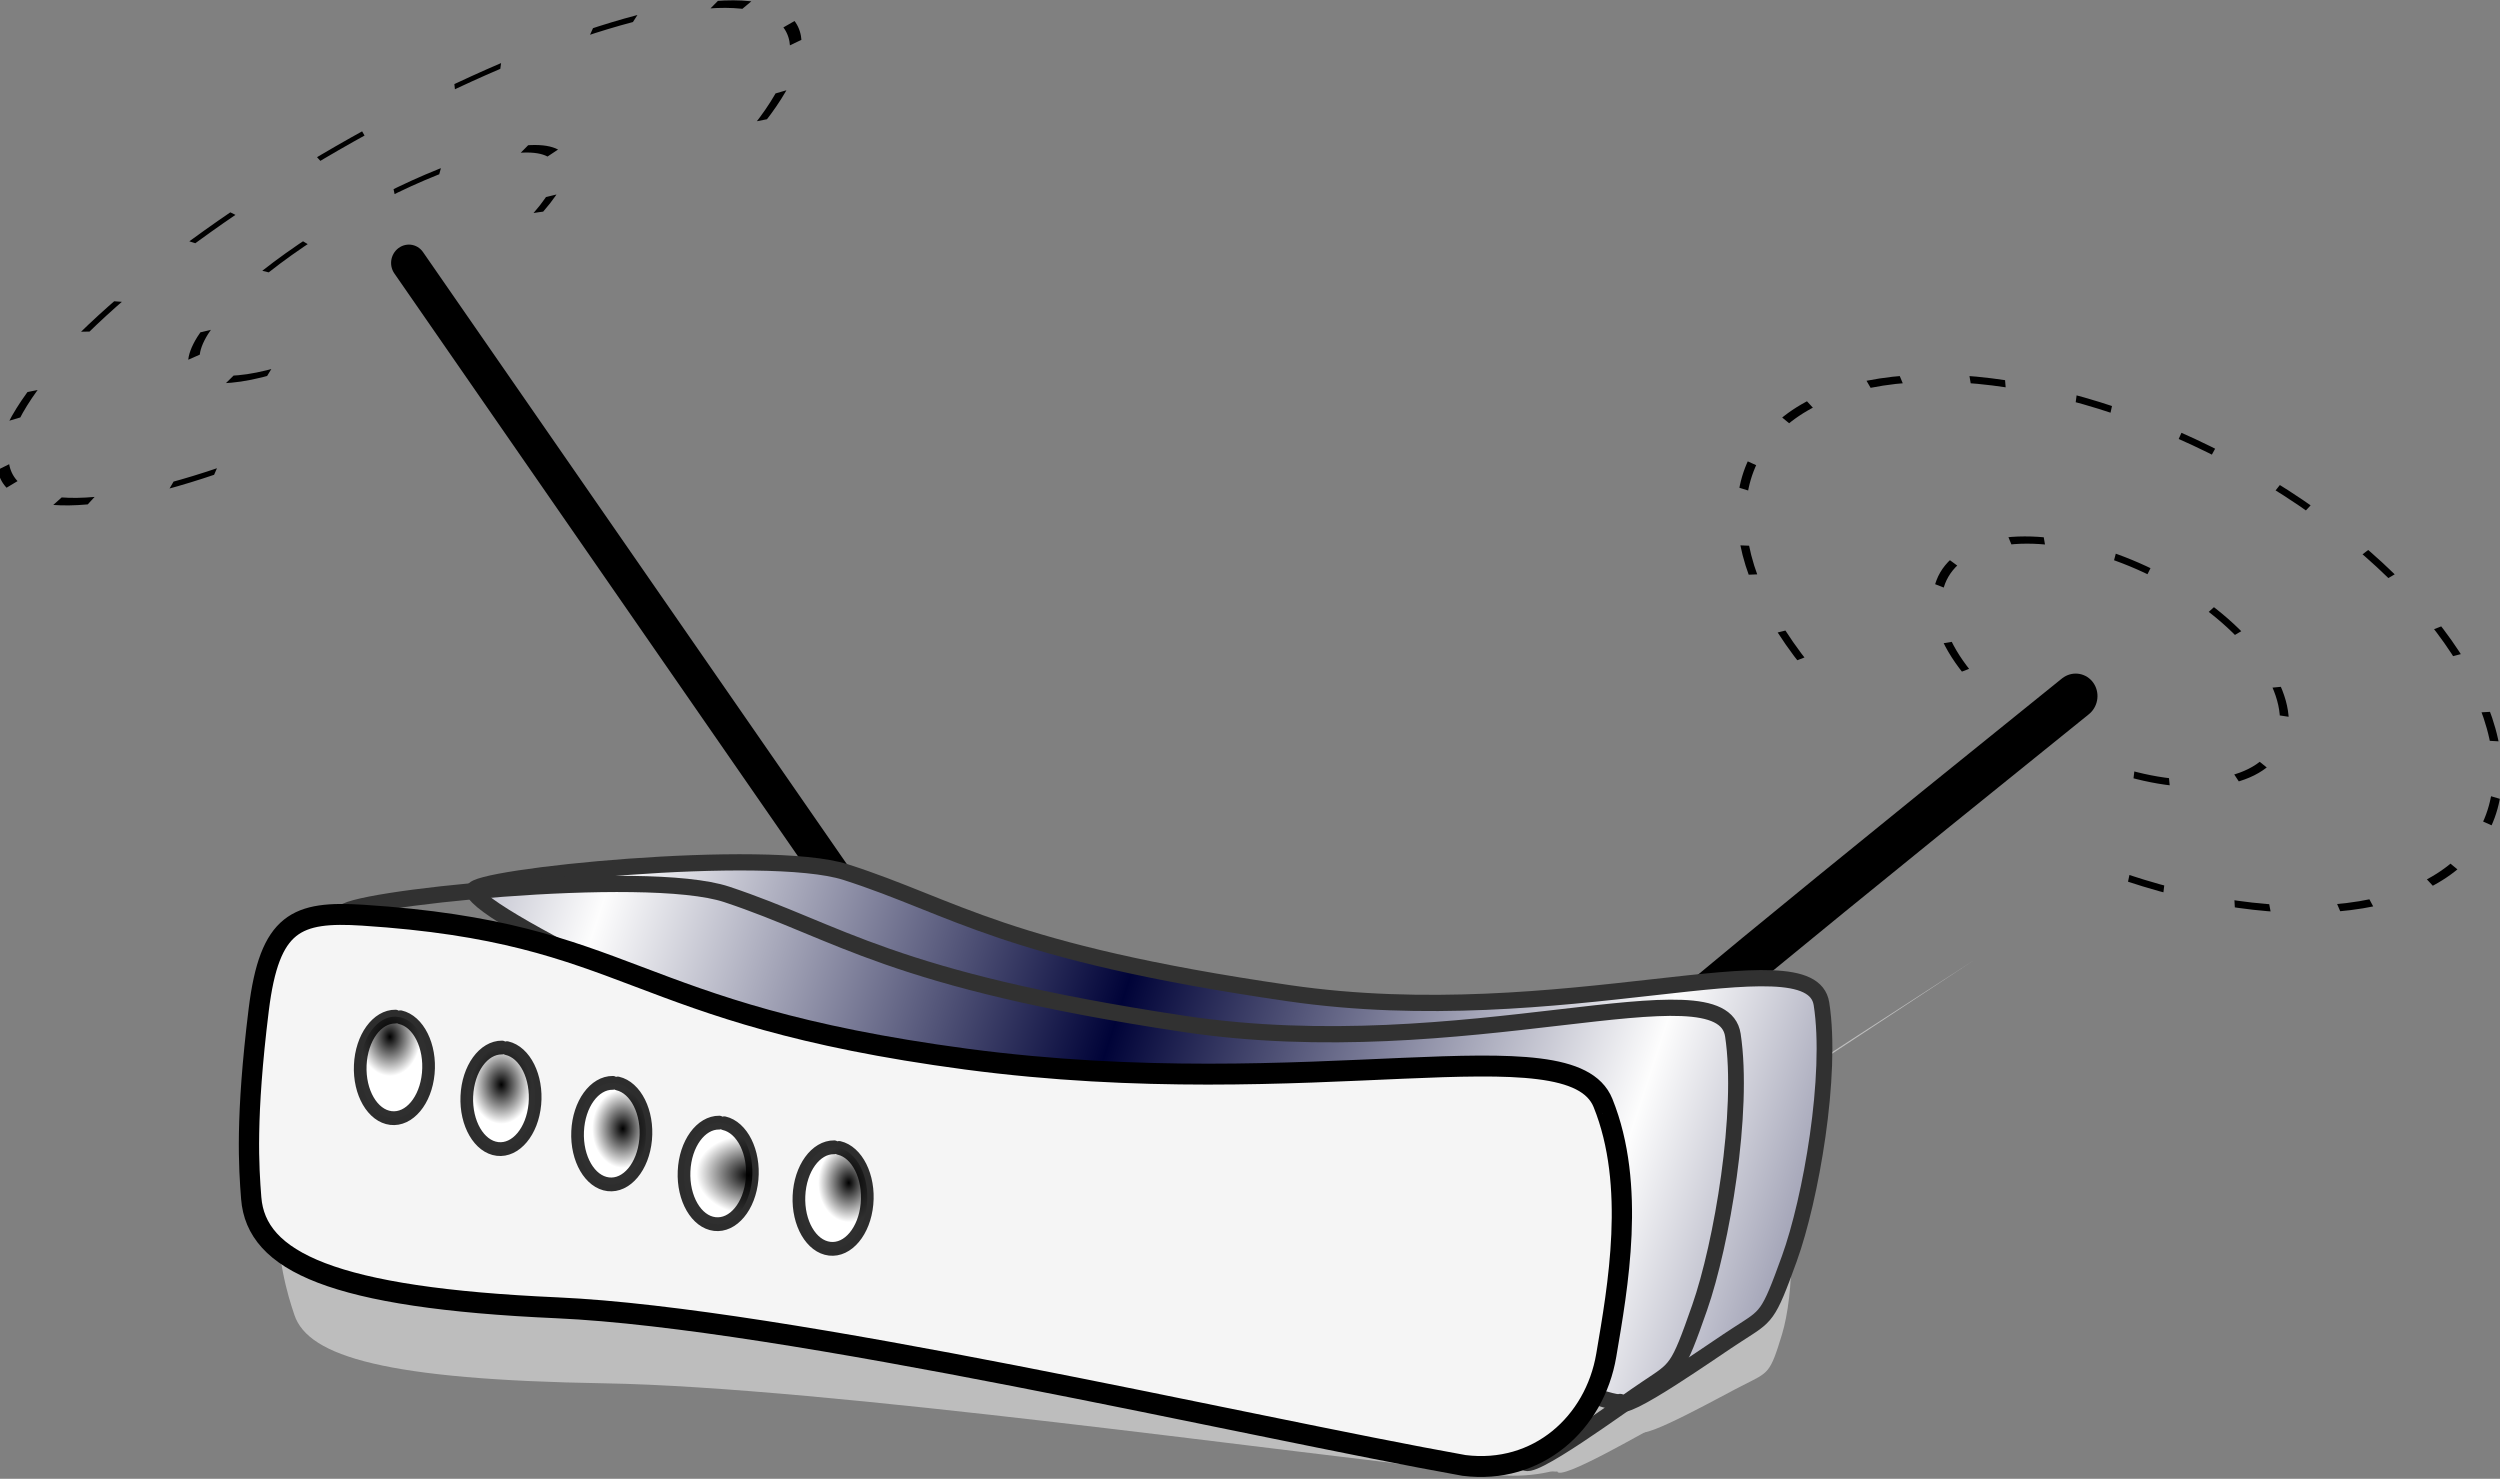 <svg xmlns="http://www.w3.org/2000/svg" xmlns:xlink="http://www.w3.org/1999/xlink" viewBox="0 0 289.27 171.11" version="1.0"><rect x="0" y="0" width="289.27" height="171.11" fill="#808080" stroke="none"/><defs><radialGradient id="h" xlink:href="#a" gradientUnits="userSpaceOnUse" cy="451.41" cx="215.1" gradientTransform="matrix(.699 0 .013 .825 22.717 64.031)" r="9.929"/><radialGradient id="g" xlink:href="#a" gradientUnits="userSpaceOnUse" cy="462.55" cx="254.56" gradientTransform="matrix(.699 0 .013 .825 -2.563 56.653)" r="9.929"/><radialGradient id="f" xlink:href="#a" gradientUnits="userSpaceOnUse" cy="466.34" cx="248.92" gradientTransform="matrix(1.198 .091 -.062 .823 -83.446 33.23)" r="9.929"/><radialGradient id="e" xlink:href="#a" gradientUnits="userSpaceOnUse" cy="476.27" cx="328" gradientTransform="matrix(.699 0 .013 .825 -53.055 43.2)" r="9.929"/><radialGradient id="d" xlink:href="#a" gradientUnits="userSpaceOnUse" cy="439.3" cx="178.9" gradientTransform="matrix(.699 0 .013 .825 47.024 70.488)" r="9.929"/><linearGradient id="a"><stop offset="0"/><stop offset="1" stop-color="#fff"/></linearGradient><linearGradient id="c" y2="438.59" xlink:href="#b" spreadMethod="reflect" gradientUnits="userSpaceOnUse" x2="234" gradientTransform="matrix(1.017 0 .014 .985 -7.598 2.717)" y1="491.47" x1="396.05"/><linearGradient id="b"><stop offset="0" stop-color="#000338"/><stop offset="1" stop-color="#fdfdfd"/></linearGradient></defs><g fill="#bdbdbd" fill-rule="evenodd"><path d="M97.33 129.81L35.818 80.477M228.535 111.017c-41.229 26.624-41.133 27.1-41.133 27.1"/><path d="M205.467 134.883c-2.386-5.287-28.463 2.619-59.397.021-32.425-2.72-38.55-6.043-51.354-8.561-9.21-1.813-41.674.952-41.103 1.984 2.343 4.217 134.378 38.406 136.153 37.28.272 1.12 9.96-4.369 11.972-5.353 2.93-1.496 3.058-1.275 4.452-5.853 1.39-4.581 1.73-14.081-.723-19.518z"/><path d="M196.142 137.415c-2.5-5.653-29.335 2.781-61.262-.008-33.462-2.929-39.803-6.483-53.031-9.181-9.513-1.942-42.974.997-42.375 2.1 2.446 4.51 138.884 41.125 140.708 39.924.288 1.198 10.241-4.664 12.308-5.718 3.007-1.595 3.145-1.36 4.547-6.253 1.4-4.895 1.677-15.052-.895-20.864z"/><path d="M182.84 142.8c-4.952-6.068-32.138.615-71.567-2.364-38.754-2.948-39.077-9.14-69.541-10.058-7.455-.224-10.276.654-10.005 7.376.335 8.272 1.559 12.069 2.34 14.4 1.618 4.825 10.642 7.493 35.89 7.907 25.586.43 78.458 7.973 103.529 10.634 8.328.591 13.83-3.422 13.967-8.634.136-5.214.478-13.02-4.613-19.26z"/><path d="M47.742 138.035c2.09.29 3.884 2.163 4.06 4.239.179 2.071-1.325 3.606-3.404 3.466-2.075-.14-3.978-1.898-4.303-3.986-.33-2.084 1.036-3.745 3.09-3.758M98.721 147.326c2.09.29 3.884 2.163 4.06 4.238.18 2.072-1.324 3.606-3.404 3.467-2.074-.14-3.978-1.898-4.303-3.986-.33-2.084 1.036-3.745 3.09-3.759M85.53 145.621c2.09.29 3.883 2.163 4.059 4.239.18 2.071-1.324 3.606-3.404 3.466-2.074-.14-3.978-1.898-4.303-3.986-.33-2.084 1.036-3.745 3.09-3.759M73.025 142.753c2.09.29 3.883 2.163 4.059 4.238.18 2.072-1.324 3.606-3.404 3.466-2.074-.14-3.978-1.897-4.303-3.985-.33-2.084 1.036-3.745 3.09-3.76M60.112 140.23c2.09.29 3.884 2.162 4.059 4.238.18 2.071-1.324 3.606-3.403 3.466-2.075-.14-3.978-1.898-4.303-3.986-.33-2.084 1.036-3.745 3.09-3.758"/></g><g stroke-linecap="round"><path d="M336 397.36l-153-210" fill-rule="evenodd" stroke="#000" stroke-width="11.608" transform="matrix(.35 0 -.005 .361 -15.83 -37.24)"/><path d="M736 326.36c-138 109-138 111-138 111" stroke="#000" stroke-width="14.61" fill="none" transform="matrix(.35 0 -.005 .361 -15.83 -37.24)"/><path d="M653.46 424.88c-3.93-22.26-85.91 9.3-176.04-3.37-94.48-13.27-110.66-27.53-147.11-38.81-26.22-8.12-124.07 1.56-122.99 5.91 4.44 17.78 375.43 168.52 381.36 163.91.14 4.7 32.11-17.7 38.66-21.7 9.57-6.09 9.82-5.16 16.67-24.23 6.84-19.09 13.49-58.82 9.45-81.71z" stroke-linejoin="round" fill-rule="evenodd" stroke="#313131" stroke-width="5.204" fill="url(#c)" transform="matrix(.35 0 -.005 .361 -15.83 -37.24)"/><path d="M624.32 434.93c-4.05-23.8-88.59 9.93-181.55-3.6-97.43-14.2-114.11-29.44-151.71-41.5-27.04-8.68-127.95 1.67-126.83 6.32 4.57 19.01 387.17 180.16 393.29 175.24.14 5.03 33.12-18.92 39.87-23.21 9.86-6.5 10.13-5.51 17.19-25.9 7.06-20.4 13.91-62.88 9.74-87.35z" stroke-linejoin="round" fill-rule="evenodd" stroke="#313131" stroke-width="5.204" fill="url(#c)" transform="matrix(.35 0 -.005 .361 -15.83 -37.24)"/><path d="M581.7 456.69c-11.07-25.68-95.61.7-210.69-14.06-113.1-14.59-110.38-40.52-200.12-46.13-21.96-1.37-30.84 2.14-34.03 30.28-3.92 34.63-2.55 50.59-1.62 60.39 1.93 20.28 27.09 31.97 101.67 35.17 75.57 3.29 227.78 37.93 300.5 50.52 24.33 2.96 43.02-13.51 46.52-35.31 3.5-21.81 9.15-54.45-2.23-80.86z" stroke-linejoin="round" fill-rule="evenodd" stroke="#000" stroke-width="6.705" fill="#f5f5f5" transform="matrix(.35 0 -.005 .361 -15.83 -37.24)"/><path d="M180.08 428.82c4.14.87 7.03 6.05 6.54 11.72-.48 5.66-4.17 9.79-8.35 9.33-4.17-.46-7.33-5.33-7.14-11.04.18-5.7 3.64-10.18 7.83-10.14" transform="matrix(.509 0 -.008 .554 -41.91 -119.863)" stroke-linejoin="round" stroke-opacity=".814" fill-rule="evenodd" stroke="#000" stroke-width="2.881" fill="url(#d)"/><path d="M180.08 428.82c4.14.87 7.03 6.05 6.54 11.72-.48 5.66-4.17 9.79-8.35 9.33-4.17-.46-7.33-5.33-7.14-11.04.18-5.7 3.64-10.18 7.83-10.14" transform="matrix(.509 0 -.008 .554 8.852 -104.742)" stroke-linejoin="round" stroke-opacity=".814" fill-rule="evenodd" stroke="#000" stroke-width="2.881" fill="url(#e)"/><path d="M180.08 428.82c4.14.87 7.03 6.05 6.54 11.72-.48 5.66-4.17 9.79-8.35 9.33-4.17-.46-7.33-5.33-7.14-11.04.18-5.7 3.64-10.18 7.83-10.14" transform="matrix(.509 0 -.008 .554 -4.444 -107.597)" stroke-linejoin="round" stroke-opacity=".814" fill-rule="evenodd" stroke="#000" stroke-width="2.881" fill="url(#f)"/><path d="M180.08 428.82c4.14.87 7.03 6.05 6.54 11.72-.48 5.66-4.17 9.79-8.35 9.33-4.17-.46-7.33-5.33-7.14-11.04.18-5.7 3.64-10.18 7.83-10.14" transform="matrix(.509 0 -.008 .554 -16.76 -112.198)" stroke-linejoin="round" stroke-opacity=".814" fill-rule="evenodd" stroke="#000" stroke-width="2.881" fill="url(#g)"/><path d="M180.08 428.82c4.14.87 7.03 6.05 6.54 11.72-.48 5.66-4.17 9.79-8.35 9.33-4.17-.46-7.33-5.33-7.14-11.04.18-5.7 3.64-10.18 7.83-10.14" transform="matrix(.509 0 -.008 .554 -29.579 -116.285)" stroke-linejoin="round" stroke-opacity=".814" fill-rule="evenodd" stroke="#000" stroke-width="2.881" fill="url(#h)"/></g><g stroke="#000" fill="none"><path d="M205.37 500.66c10.41 4.73 15.58 13.58 12.95 22.17-2.62 8.59-12.49 15.11-24.72 16.33-12.24 1.22-24.24-3.11-30.09-10.86-5.84-7.74-4.29-17.26 3.89-23.85" transform="matrix(-1.521 .906 -.458 -.509 571.842 121.422)" stroke-dashoffset="6.71" stroke-dasharray="3.355,6.71" stroke-width=".839"/><path d="M205.37 500.66c10.41 4.73 15.58 13.58 12.95 22.17-2.62 8.59-12.49 15.11-24.72 16.33-12.24 1.22-24.24-3.11-30.09-10.86-5.84-7.74-4.29-17.26 3.89-23.85" transform="matrix(-.706 .42 -.213 -.236 287.93 73.302)" stroke-dashoffset="14.462" stroke-dasharray="7.231,14.462" stroke-width="1.808"/></g><g stroke="#000" fill="none"><path d="M196.07 497.89c13.51 2.19 23.05 10.79 22.93 20.65-.12 9.87-9.87 18.34-23.43 20.37s-27.28-2.93-32.97-11.92c-5.69-9-1.82-19.6 9.3-25.48" transform="matrix(.652 .343 .276 -.466 -22.39 253.124)" stroke-dashoffset="11.595" stroke-dasharray="5.798,11.595" stroke-width="1.449"/><path d="M196.07 497.89c13.51 2.19 23.05 10.79 22.93 20.65-.12 9.87-9.87 18.34-23.43 20.37s-27.28-2.93-32.97-11.92c-5.69-9-1.82-19.6 9.3-25.48" transform="matrix(1.42 .749 .6 -1.016 -334.86 459.201)" stroke-dashoffset="5.321" stroke-dasharray="2.661,5.321" stroke-width=".665"/></g></svg>